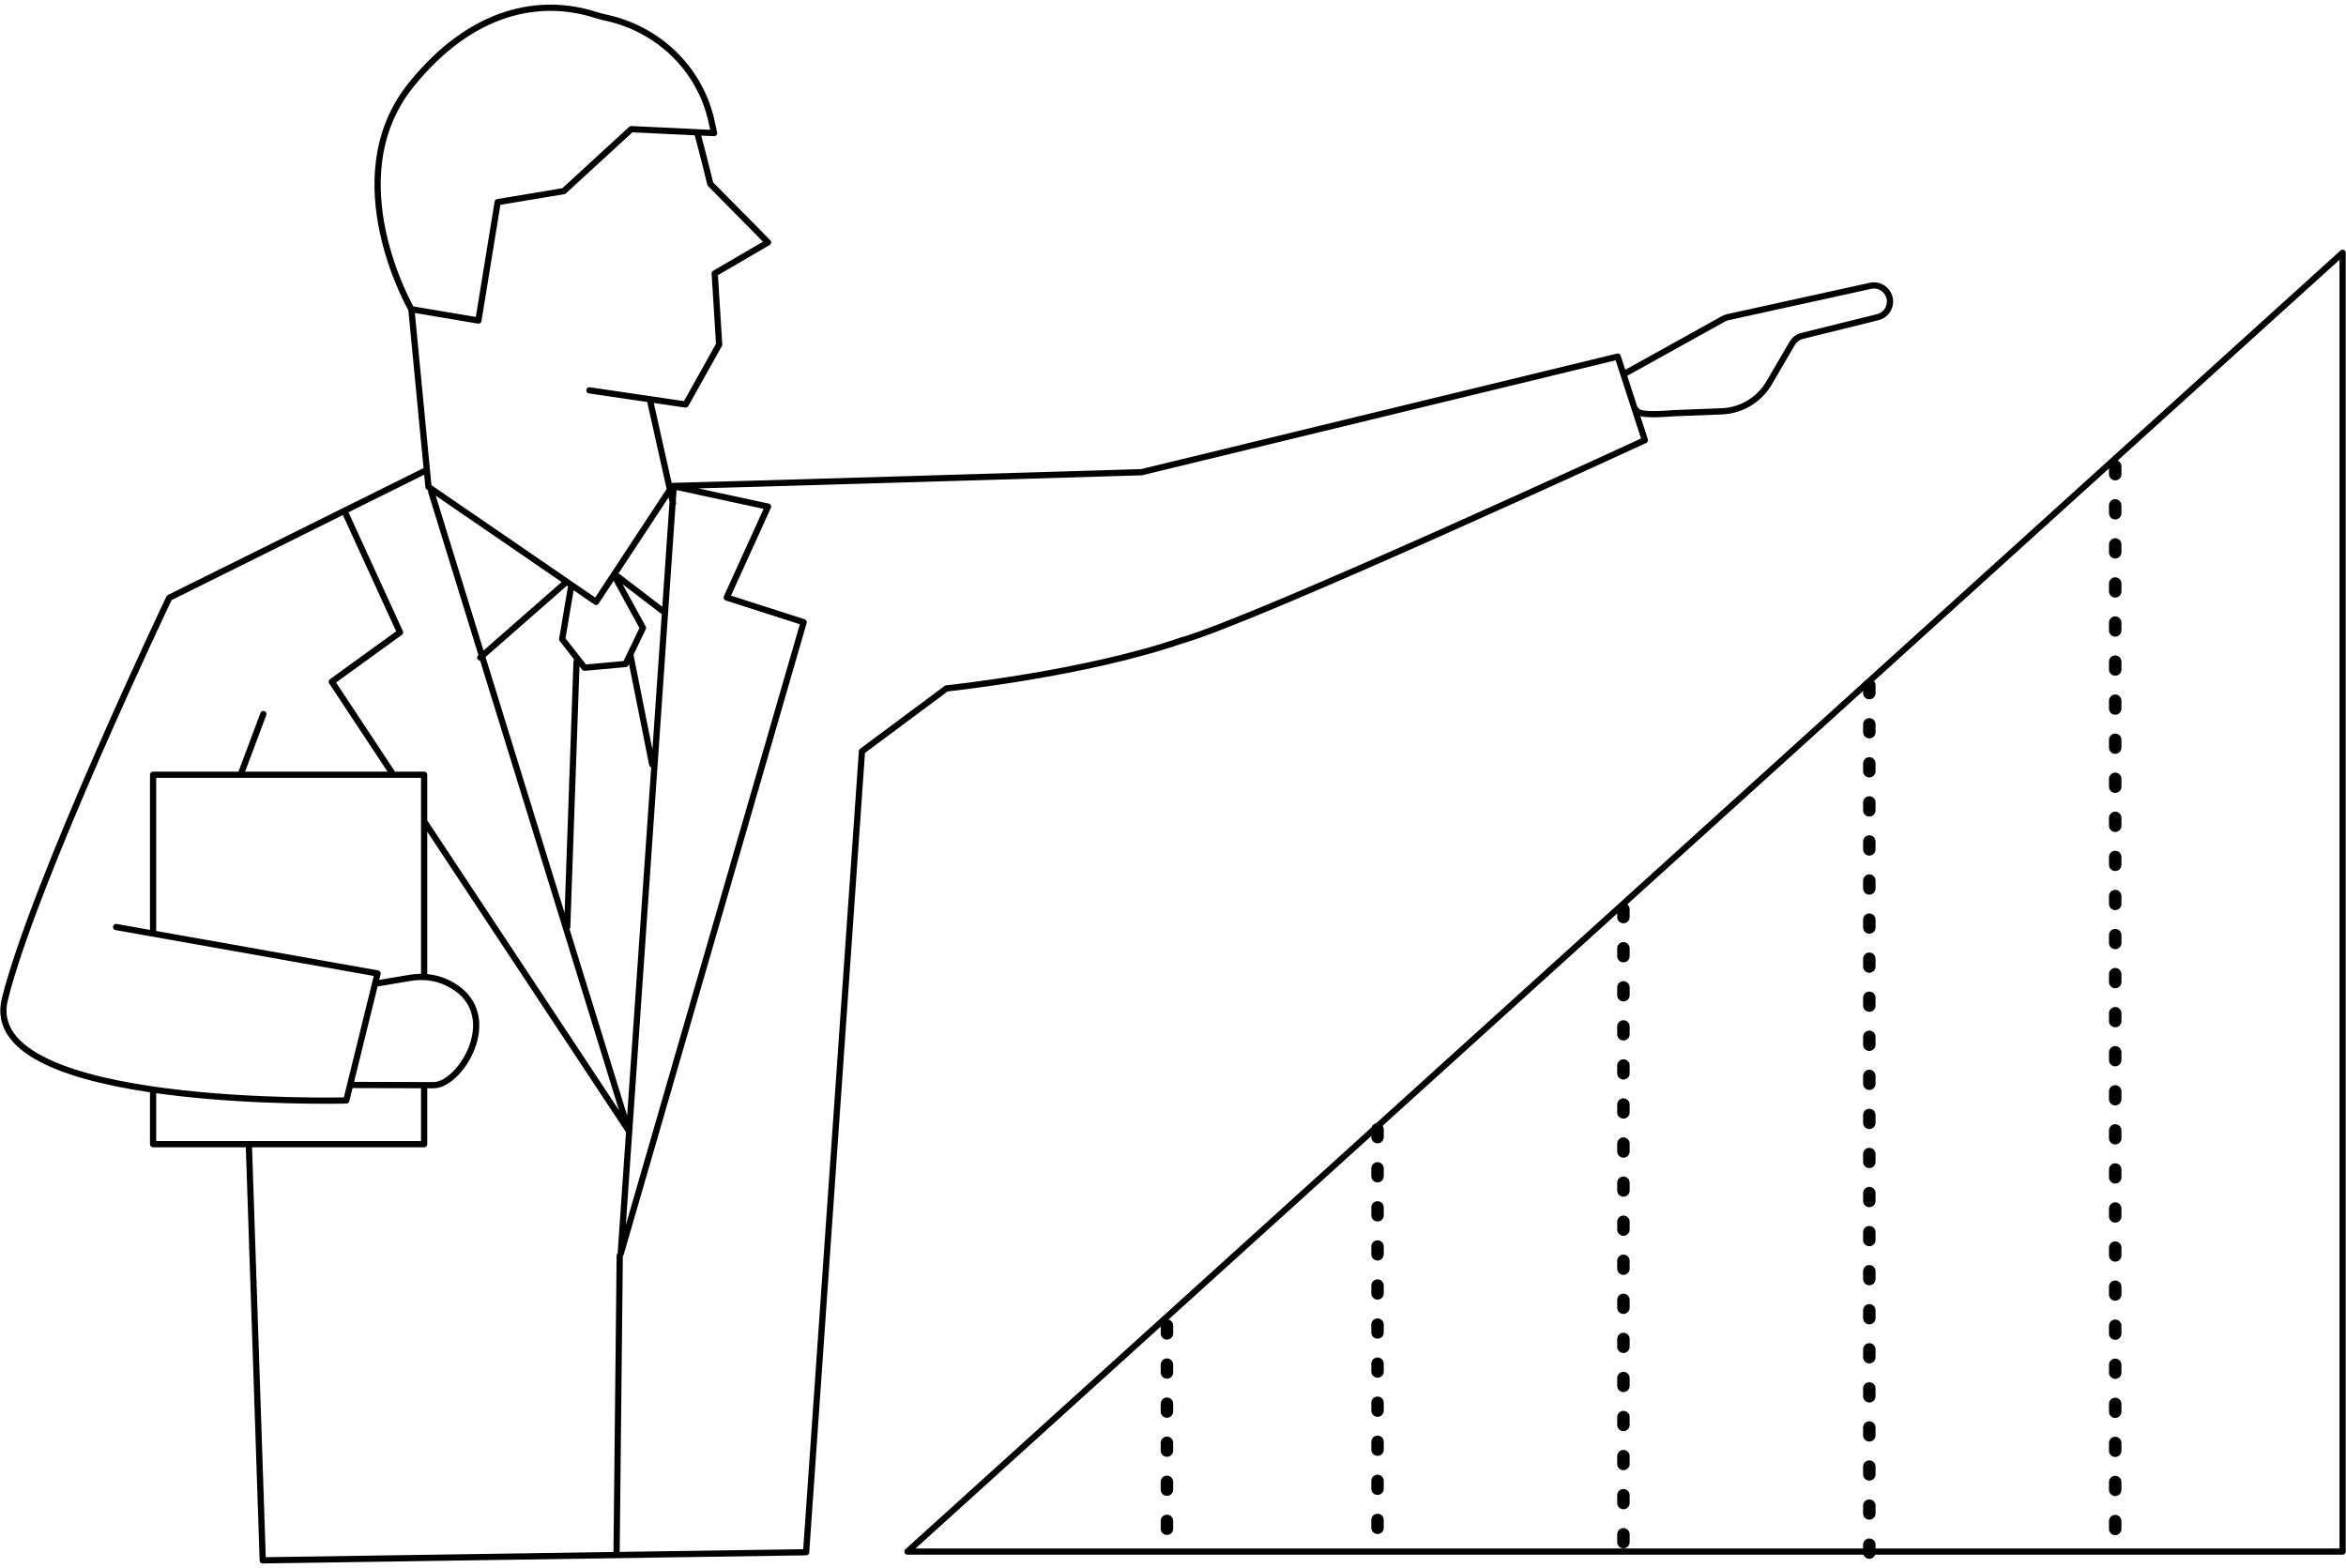 <svg xmlns="http://www.w3.org/2000/svg" width="377" height="252" viewBox="0 0 377 252"><defs><style>.cls-1,.cls-2{fill:none;stroke:#000;stroke-linecap:round;stroke-linejoin:round;}.cls-2{stroke-dasharray:0 0 1.256 5.022;stroke-width:2px;}</style></defs><path class="cls-1" d="M112.057,21.377c1,3.662,2.088,8.179,2.088,8.179l9.277,9.392-8.568,4.998.714,11.424-5.389,9.633-15.46-2.272M108.149,80.86l-3.61-16.156M91.734,94.518l-1.39,8.196,3.594,4.592,6.589-.599,2.795-5.79-4.185-7.647M55.419,82.26l8.866,19.365-10.966,7.933,9.773,14.776M68.335,132.259l32.646,49.357-31.688-102.604M108.248,78.401l-8.498,123.085,29.398-101.494-12.366-3.966,6.64-14.608-15.371-3.32M99.591,201.778l-.506,47.571M77.177,105.664l13.476-11.812M99.304,92.688l7.558,5.784M92.649,106.33l-1.497,42.647M101.3,105.248l3.508,17.599M97.458,2.857c-.6-.131-1.191-.282-1.77-.468-8.814-2.827-19.86-.9-29.652,11.285-12.098,15.055.071,36.019.071,36.019l10.772,1.82,3.098-19.03,10.621-1.77,10.843-9.958,13.311.633-.385-1.789c-1.816-8.441-8.473-14.904-16.91-16.742ZM39.991,184.025l2.233,66.73,87.319-1.303,8.973-128.716,13.586-10.106s22.243-2.317,37.834-7.723c11.534-3.176,74.393-32.167,74.393-32.167l-4.364-13.433-76.523,18.579s-73.176,2.212-75.39,2.212l-12.268,18.627-26.929-18.475-2.746-28.557M262.935,65.874c.358,1.101,5.055.565,6.212.52l7.544-.292c3.143-.122,6.007-1.839,7.594-4.555l3.719-6.363c.352-.603.934-1.038,1.612-1.206l12.14-3.007c.977-.242,1.724-1.028,1.917-2.016h0c.357-1.828-1.276-3.423-3.095-3.023l-22.915,5.038c-.279.061-.546.169-.791.317l-15.578,8.648M24.604,175.106v8.769h43.554v-9.258M68.158,156.922v-32.417H24.604v25.153M56.379,174.36l13.3.035c4.504.007,11.694-12.026,2.098-16.509-1.827-.854-3.894-1.073-5.883-.737l-5.245.886M68.158,75.734l-40.967,20.338S5.446,141.755.778,160.59c-4.398,17.747,54.87,16.262,54.87,16.262l5.031-20.41-42.016-7.465M42.32,114.754l-3.651,9.751"/><polygon class="cls-1" points="376.455 40.625 145.828 249.349 376.455 249.349 376.455 40.625"/><path class="cls-2" d="M187.525,213.029v35.741M221.369,181.486v67.285M260.883,146.121v104.634M300.398,110.128v140.627M339.912,74.943v174.111"/></svg>